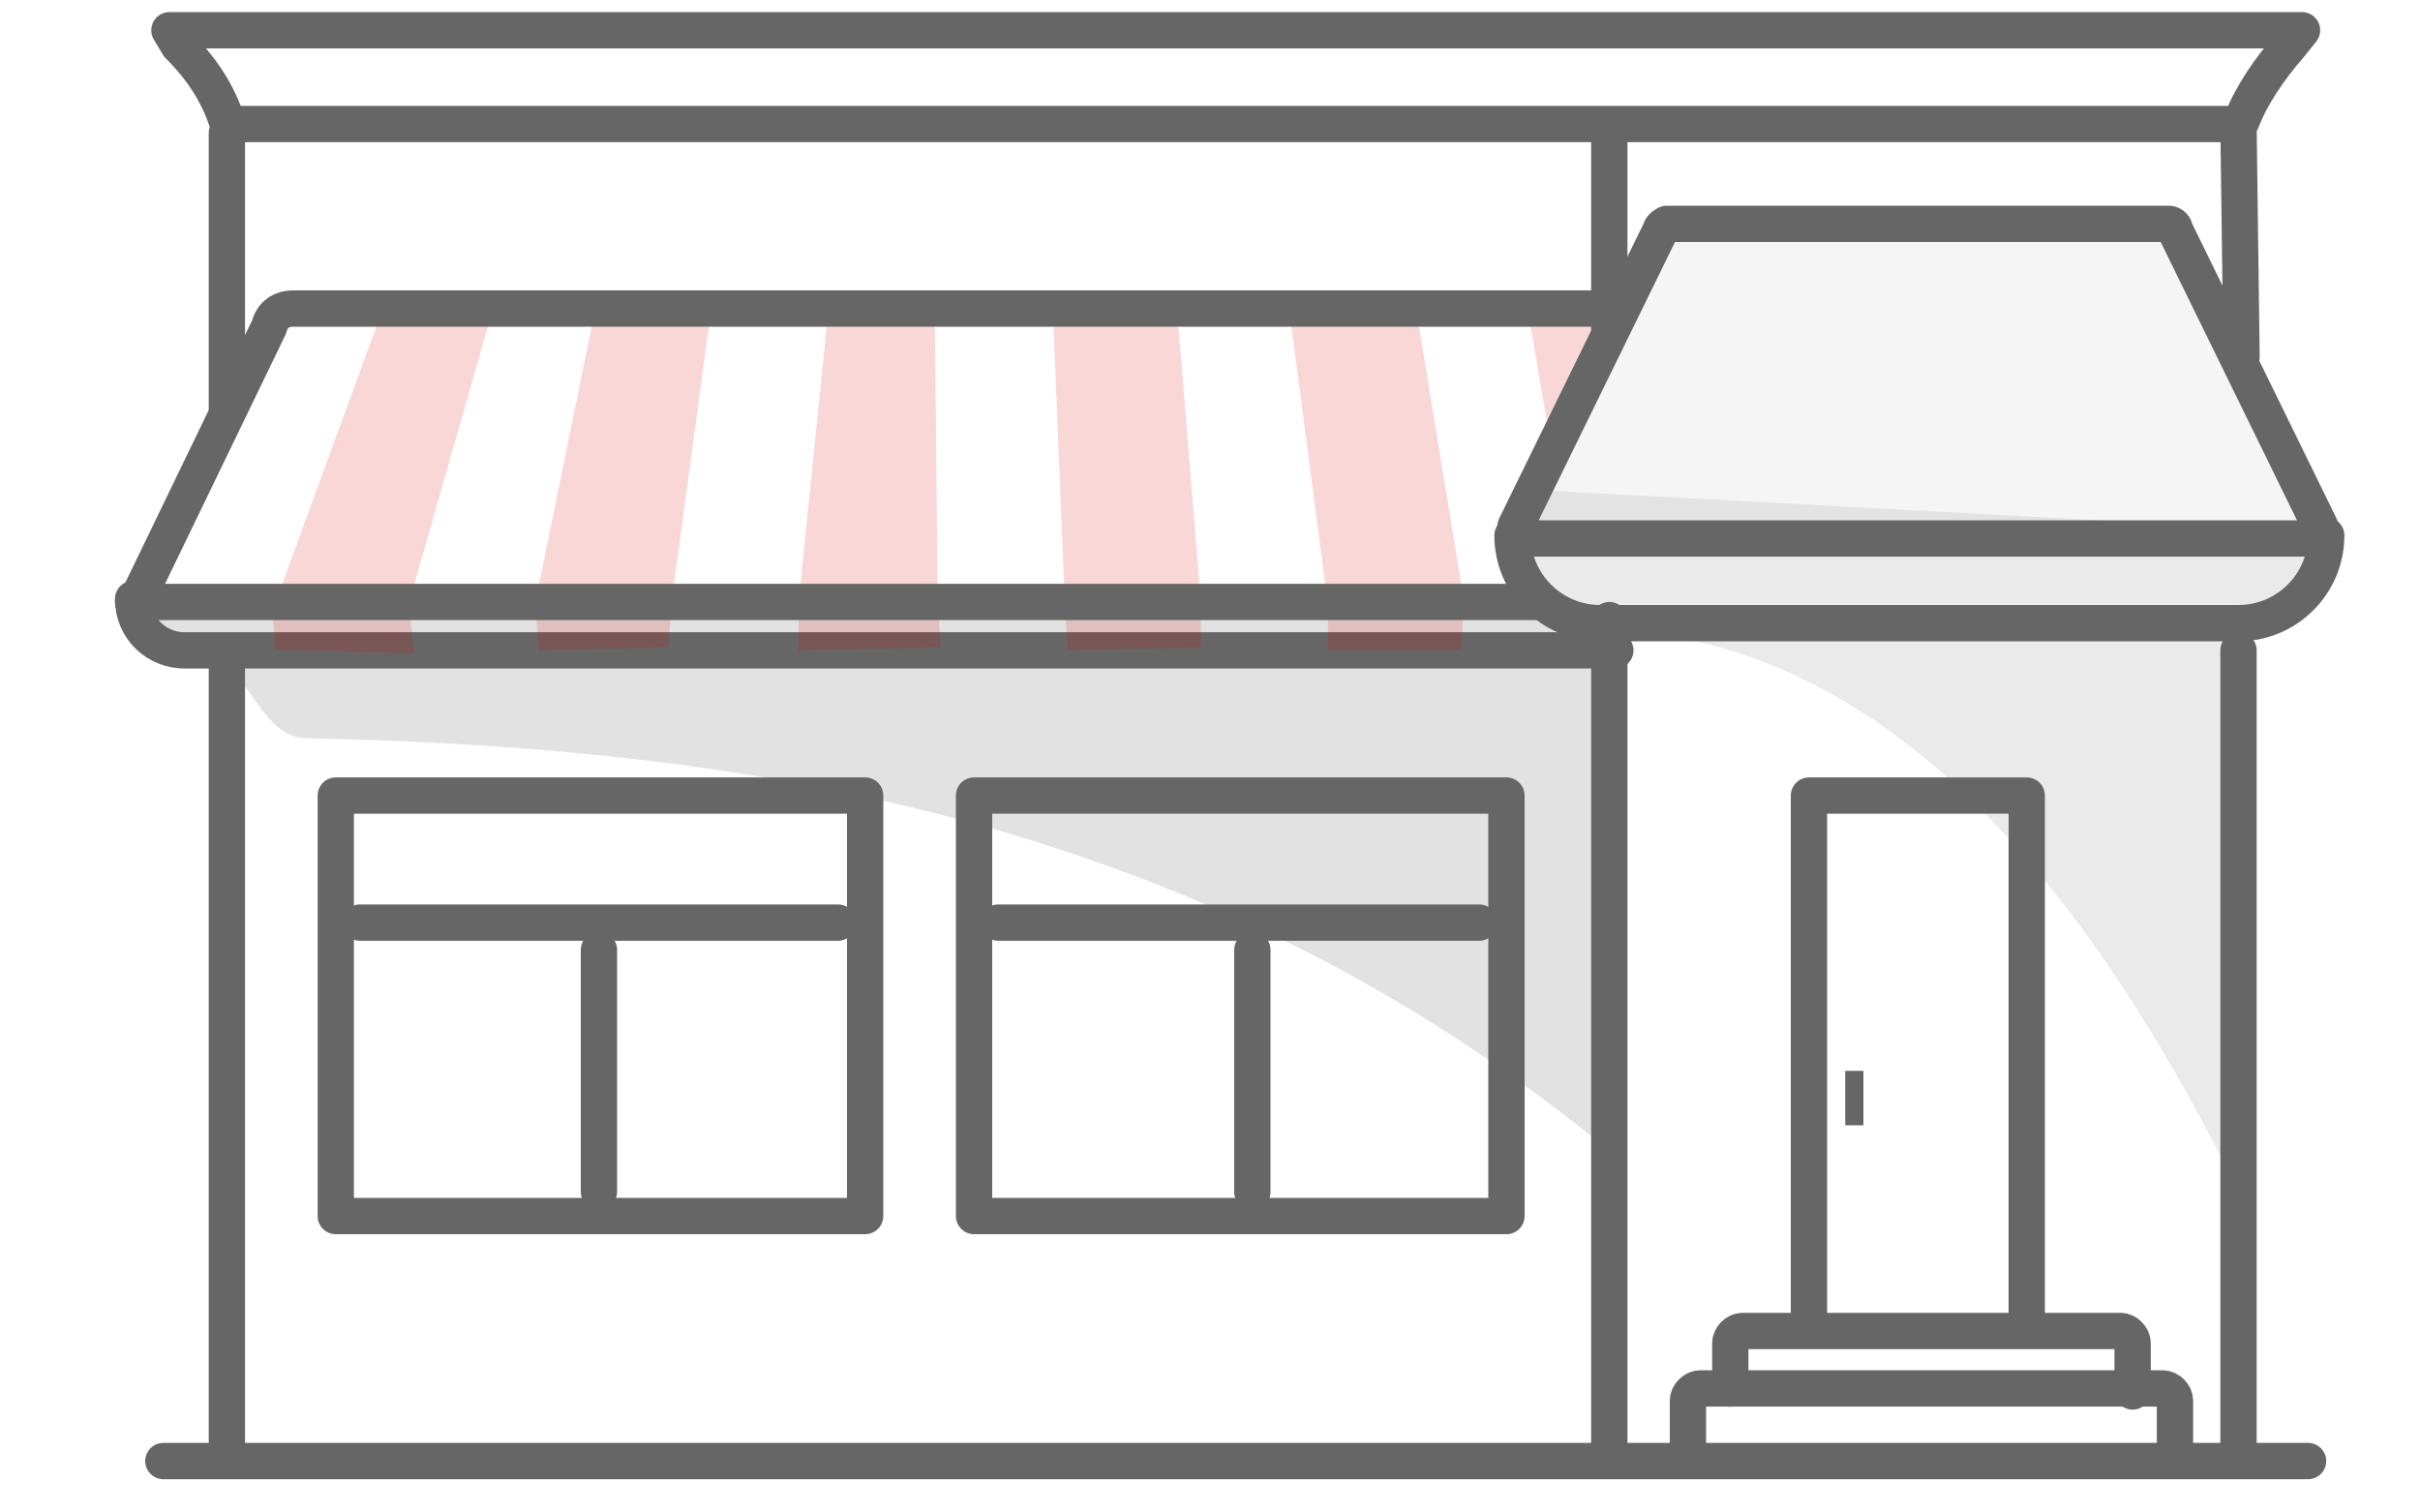 <?xml version="1.0" encoding="utf-8"?>
<!-- Generator: Adobe Illustrator 27.8.0, SVG Export Plug-In . SVG Version: 6.00 Build 0)  -->
<svg version="1.1" id="Layer_1" xmlns="http://www.w3.org/2000/svg" xmlns:xlink="http://www.w3.org/1999/xlink" x="0px" y="0px"
	 viewBox="0 0 80 50" style="enable-background:new 0 0 80 50;" xml:space="preserve">
<style type="text/css">
	.st0{opacity:0.25;fill:#D8D8D8;enable-background:new    ;}
	.st1{opacity:0.25;fill:#ACACAC;enable-background:new    ;}
	.st2{opacity:0.35;fill:#ACACAC;enable-background:new    ;}
	.st3{fill:none;stroke:#666666;stroke-width:1.2;stroke-linecap:round;stroke-linejoin:round;stroke-miterlimit:10;}
	.st4{fill:#666666;}
	.st5{opacity:0.16;}
	.st6{fill:#E00000;}
	.st7{opacity:0.16;fill:#E00000;enable-background:new    ;}
</style>
<path class="st0" d="M76.9,17.7H50l4.3-9.1c0.3-0.6,0.8-0.9,1.5-0.9h16.1L76.9,17.7z"/>
<path class="st1" d="M50.8,16.2l26,1.4c0.1,0.1-0.1,0.3-0.1,0.4c-0.1,0.4-0.2,1.4-0.9,1.8c-0.6,0.5-1.7,0.3-1.8,1.7
	c-0.6,6.8,0.6,19.1,0.2,18.3c-7.2-14.8-14.5-18.5-20.7-19c-0.7,0-2-1-2.7-1.3c-1.6-0.6-0.6-3.3-0.3-3.3
	C50.7,16.2,50.7,16.2,50.8,16.2"/>
<path class="st2" d="M51.4,20c-12.7,0-23.7-0.2-36.4-0.2c-3.6,0-7.2,0-10.8,0c-0.6,0-0.6,1.2,2.6,1.7c1.2,0.2,1.8,2.9,3.3,2.9
	c12.7,0.3,28.7,1.9,42.8,13.4c1,0.8-0.8-15.1,0.6-17.1C54.1,20,52.3,20,51.4,20z"/>
<g>
	<g>
		<g>
			<g>
				<g>
					<path class="st3" d="M74,4.2l0.1,7.6"/>
					<path class="st3" d="M7.5,13.5V4.4"/>
				</g>
			</g>
		</g>
	</g>
</g>
<g>
	<g>
		<g>
			<g>
				<g>
					<path class="st3" d="M74,21.5V48"/>
					<path class="st3" d="M7.5,48V21.6"/>
				</g>
			</g>
		</g>
	</g>
</g>
<g>
	<g>
		<g>
			<g>
				<g>
					<g>
						<path class="st3" d="M49.7,40.2H32.2V26.3h17.6V40.2z"/>
					</g>
				</g>
			</g>
		</g>
	</g>
</g>
<g>
	<g>
		<g>
			<g>
				<g>
					<path class="st3" d="M28.6,40.2H11.1V26.3h17.5V40.2z"/>
				</g>
			</g>
		</g>
	</g>
</g>
<g>
	<g>
		<g>
			<g>
				<g>
					<g>
						<path class="st3" d="M59.8,43.8V26.3H67v17.5"/>
					</g>
				</g>
			</g>
		</g>
	</g>
	<g>
		<g>
			<g>
				<g>
					<g>
						<rect x="61" y="35.4" class="st4" width="0.6" height="1.8"/>
					</g>
				</g>
			</g>
		</g>
	</g>
</g>
<g>
	<g>
		<g>
			<g>
				<g>
					<path class="st3" d="M57.2,45.9v-1.5c0-0.2,0.2-0.4,0.4-0.4h12.5c0.2,0,0.4,0.2,0.4,0.4V46"/>
				</g>
			</g>
		</g>
	</g>
</g>
<g>
	<g>
		<g>
			<g>
				<g>
					<path class="st3" d="M55.8,48.1v-1.8c0-0.2,0.2-0.4,0.4-0.4h15.3c0.2,0,0.4,0.2,0.4,0.4v1.8"/>
				</g>
			</g>
		</g>
	</g>
</g>
<g>
	<g>
		<g>
			<g>
				<path class="st3" d="M53.4,21.5H6.1c-0.9,0-1.7-0.7-1.7-1.7l0,0"/>
			</g>
		</g>
	</g>
</g>
<g class="st5">
	<g>
		<g>
			<g>
				<polygon class="st6" points="31.1,21.4 26.4,21.5 26.4,19.9 27.4,10.1 30.9,10.1 31,19.9 				"/>
			</g>
		</g>
	</g>
</g>
<g class="st5">
	<g>
		<g>
			<g>
				<polygon class="st6" points="22.1,21.4 17.8,21.5 17.7,19.9 17.7,19.9 19.7,10.1 23.5,10.3 22.2,19.9 				"/>
			</g>
		</g>
	</g>
</g>
<g>
	<g>
		<g>
			<g>
				<polyline class="st7" points="9.1,21.5 9,20.2 12.7,10.1 16.3,10.2 13.5,20 13.7,21.6 9.4,21.5 				"/>
			</g>
		</g>
	</g>
</g>
<g class="st5">
	<g>
		<g>
			<g>
				<g>
					<polygon class="st6" points="39.7,21.4 35.3,21.5 35.2,19.9 34.8,10.1 38.9,10.1 39.7,19.9 					"/>
				</g>
			</g>
		</g>
	</g>
</g>
<g>
	<g>
		<g>
			<g>
				<g>
					<polygon class="st7" points="43.9,21.5 43.9,20 42.6,10.1 46.8,10.1 48.4,19.9 48.3,21.5 					"/>
				</g>
			</g>
		</g>
	</g>
</g>
<g>
	<g>
		<g>
			<g>
				<g>
					<polygon class="st7" points="51.3,14.9 50.5,10.2 53.2,10.2 53.5,10.7 					"/>
				</g>
			</g>
		</g>
	</g>
</g>
<g>
	<g>
		<g>
			<g>
				<g>
					<g>
						<g>
							<path class="st3" d="M76.4,17.8H50.3c-0.1,0-0.2,0-0.2-0.1c0-0.1,0-0.2,0-0.3l4.8-9.8c0-0.1,0.2-0.2,0.2-0.2h16.6
								c0.1,0,0.2,0.1,0.2,0.2l4.8,9.8c0,0.1,0,0.2,0,0.3C76.6,17.7,76.5,17.8,76.4,17.8z"/>
						</g>
					</g>
				</g>
			</g>
		</g>
	</g>
</g>
<g>
	<g>
		<g>
			<g>
				<g>
					<path class="st3" d="M18.8,4.1H7.6L7.5,4C7.2,3.1,6.7,2.3,5.9,1.5L5.6,1h11.8H61h15.1l-0.4,0.5c-0.7,0.8-1.3,1.7-1.6,2.5
						L74,4.1H59.6C59.6,4.1,18.8,4.1,18.8,4.1z"/>
				</g>
			</g>
		</g>
	</g>
</g>
<line class="st3" x1="53.2" y1="4.3" x2="53.2" y2="10.9"/>
<line class="st3" x1="53.2" y1="20.5" x2="53.2" y2="48"/>
<path class="st3" d="M53.3,10.2H9.7c-0.4,0-0.7,0.2-0.8,0.6l-4.4,9.1"/>
<line class="st3" x1="4.4" y1="19.9" x2="50.9" y2="19.9"/>
<path class="st3" d="M76.7,17.7h0.2l0,0c0,1.6-1.3,2.9-2.9,2.9H52.9c-1.6,0-2.9-1.3-2.9-2.9l0,0h0.2"/>
<line class="st3" x1="33" y1="30.5" x2="48.9" y2="30.5"/>
<line class="st3" x1="11.9" y1="30.5" x2="27.7" y2="30.5"/>
<line class="st3" x1="19.8" y1="31.4" x2="19.8" y2="39.4"/>
<line class="st3" x1="41.4" y1="31.4" x2="41.4" y2="39.4"/>
<line class="st3" x1="5.4" y1="48.3" x2="76.3" y2="48.3"/>
</svg>
